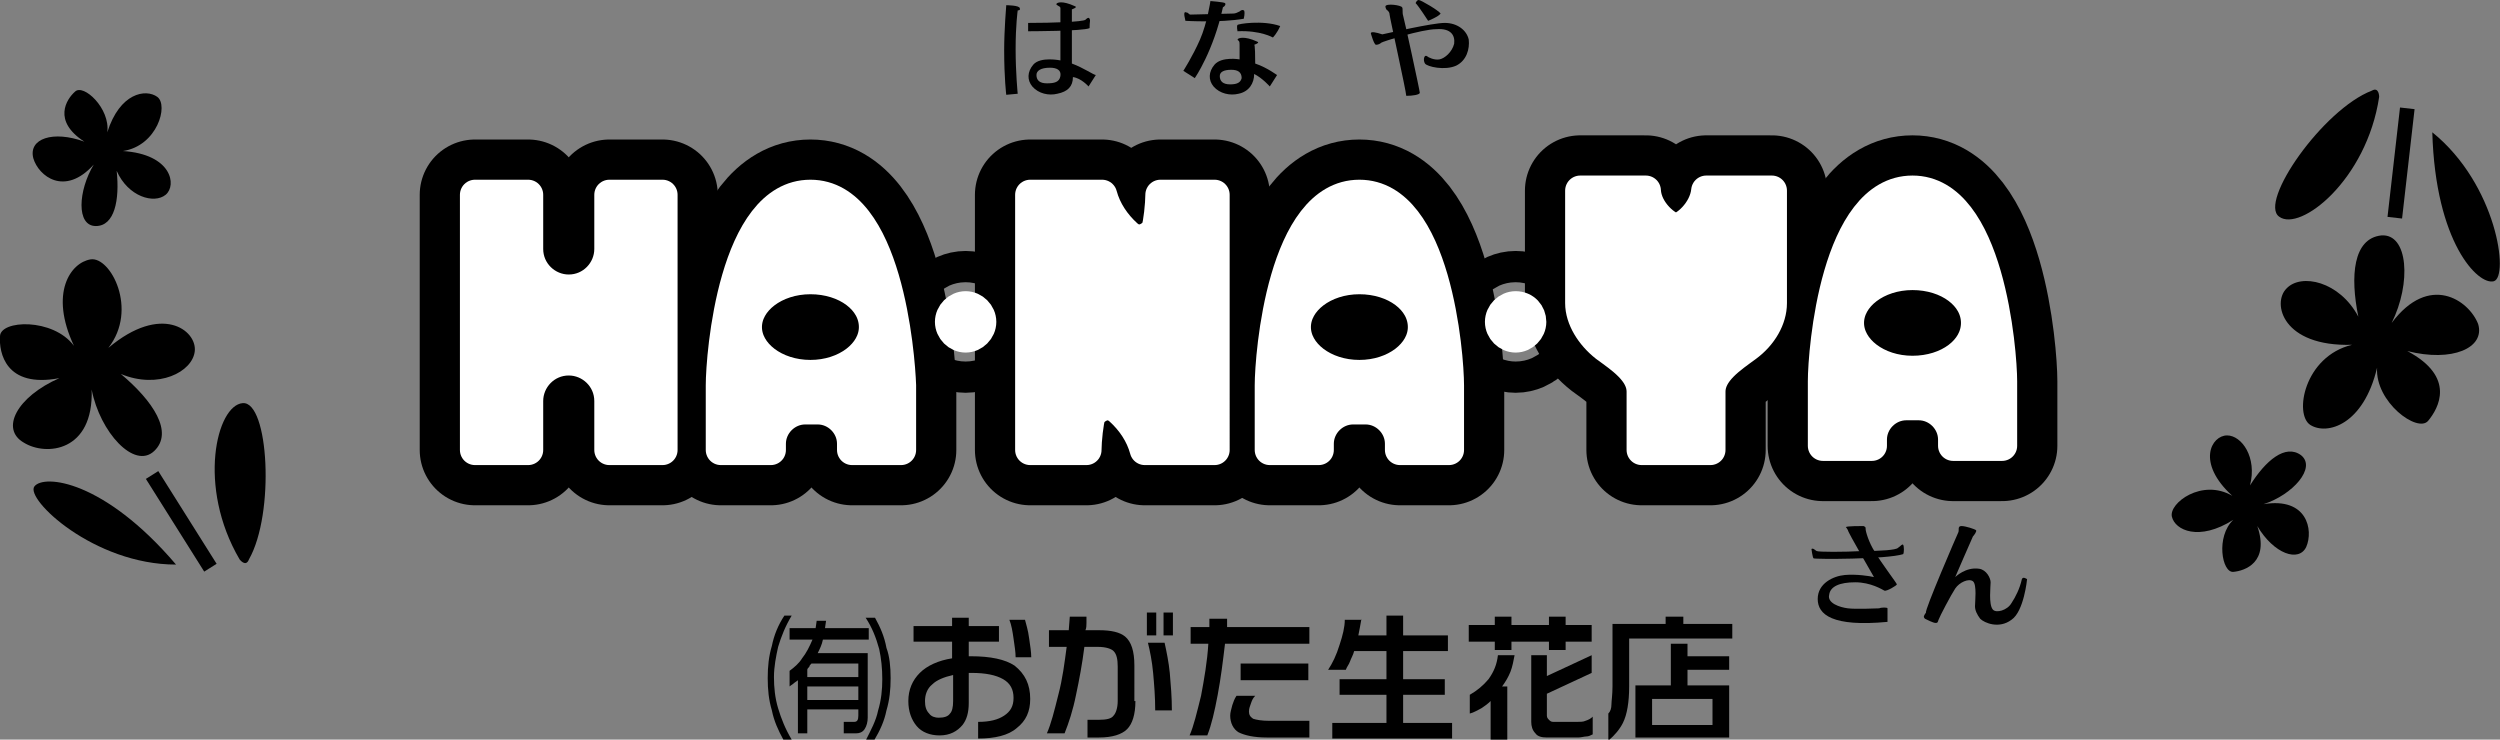 <?xml version="1.0" encoding="utf-8"?>
<!-- Generator: Adobe Illustrator 23.0.6, SVG Export Plug-In . SVG Version: 6.00 Build 0)  -->
<svg version="1.1" id="レイヤー_1" xmlns="http://www.w3.org/2000/svg" xmlns:xlink="http://www.w3.org/1999/xlink" x="0px"
	 y="0px" viewBox="0 0 240 71" style="enable-background:new 0 0 240 71;" xml:space="preserve">
<rect x="0" y="0" width="240" height="71" fill="#808080" stroke="none"/>
<style type="text/css">
	.st0{fill:none;stroke:#000000;stroke-width:1.407;stroke-miterlimit:10;}
	.st1{stroke:#000000;stroke-width:10.614;stroke-linecap:round;stroke-linejoin:round;}
	.st2{fill:#FFFFFF;stroke:#FFFFFF;stroke-width:2.895;stroke-linecap:round;stroke-linejoin:round;}
</style>
<g>
	<g>
		<path d="M8.1,13.6c-3.1-2-1.7-4.1-0.9-4.8c0.8-0.8,3.4,1.6,3.1,3.9c1.2-3.8,3.7-4.2,4.8-3.4c1.1,0.8,0,4.7-3.3,5.2
			c4.7,0.3,5.2,3.3,4.1,4.2c-1.1,0.9-3.6,0.2-4.7-2.3c0.3,2.8-0.2,5.3-2,5.3c-1.9,0-1.7-3.4-0.2-5.9c-2.8,3.1-5.3,1.1-5.8-0.6
			C2.7,13.3,5.1,12.5,8.1,13.6z"/>
		<path d="M5.7,36.3c-5.2,1-5.8-2.5-5.7-4c0-1.6,5.1-1.8,7.1,0.9c-2.4-5.1-0.3-8,1.6-8.3c1.9-0.3,4.6,4.8,1.7,8.5
			c5.1-4.3,8.5-1.7,8.3,0.3c-0.2,2-3.5,3.7-7.1,2.2c3.1,2.6,5.1,5.6,3.2,7.4c-1.9,1.8-5.2-1.8-6-5.9c0.2,6-4.4,6.4-6.5,5.1
			C0,41.2,1.6,38.1,5.7,36.3z"/>
		<path d="M23,53.7c-4.1-7-2.2-14.8,0.3-15c2.5-0.2,3.1,10.6,0.6,15C23.6,54.5,23,53.7,23,53.7z"/>
		<path d="M16.9,54.2c-6.9-8.1-12.7-8.7-13.6-7.5C2.4,47.9,9,54.2,16.9,54.2z"/>
		<line class="st0" x1="14.6" y1="45.6" x2="20.2" y2="54.5"/>
	</g>
	<g>
		<path d="M216.7,50.5c1.2,3.5-1.2,4.3-2.3,4.4c-1.1,0.1-1.7-3.4,0-5c-3.3,2.1-5.6,1-5.9-0.3s2.9-3.7,5.8-2c-3.5-3.2-2-5.8-0.5-5.8
			c1.4,0,2.9,2.1,2.2,4.8c1.5-2.4,3.4-4,4.9-2.9c1.5,1.2-0.8,3.8-3.6,4.7c4.2-0.7,4.8,2.5,4.1,4.1C220.7,54,218.3,53.2,216.7,50.5z"
			/>
		<path d="M231.1,33.7c4.7,2.5,3,5.5,2,6.7c-1,1.2-5.1-1.8-4.9-5.1c-1.3,5.5-4.8,6.5-6.4,5.5c-1.6-1-0.6-6.6,4-7.7
			c-6.7,0.2-7.7-4-6.3-5.4c1.4-1.5,5.1-0.7,6.9,2.7c-0.8-3.9-0.5-7.5,2.2-7.8c2.6-0.2,2.9,4.6,1,8.4c3.6-4.8,7.4-2.2,8.3,0.1
			C238.6,33.4,235.4,34.8,231.1,33.7z"/>
		<path d="M228.4,9.3c-1.2,8-7.6,13-9.6,11.5c-2-1.4,4.2-10.3,8.9-12.1C228.4,8.3,228.4,9.3,228.4,9.3z"/>
		<path d="M233.5,12.7c0.3,10.6,4.4,14.7,5.9,14.3C240.9,26.6,239.7,17.7,233.5,12.7z"/>
		<line class="st0" x1="229.9" y1="20.9" x2="231.1" y2="10.4"/>
	</g>
	<g>
		<path d="M76,71h-0.8c-0.5-0.9-0.9-1.8-1.1-2.8c-0.3-1-0.4-2-0.4-3.1c0-1.1,0.1-2.1,0.4-3.1c0.2-1,0.6-2,1.2-2.9H76
			c-0.6,1-1,2-1.3,3c-0.2,0.9-0.4,1.9-0.4,2.9c0,1,0.1,2,0.4,3C75,69,75.4,70,76,71z M83.5,61.4H79c-0.1,0.5-0.3,0.9-0.5,1.3h4.8
			v6.2c0,0.4-0.1,0.8-0.3,1.1c-0.2,0.3-0.5,0.4-0.8,0.4h-1.2v-1.1H82c0.3,0,0.4-0.2,0.4-0.6v-0.6h-4.9v2.3h-0.9v-5.1
			c-0.1,0.1-0.3,0.2-0.4,0.3c-0.1,0.1-0.3,0.2-0.4,0.3v-1.5c0.4-0.3,0.9-0.7,1.2-1.2c0.4-0.5,0.7-1.1,1-1.8h-2.2v-1.1h2.5l0.1-0.7
			h0.9l-0.1,0.7h4.2V61.4z M82.4,65v-1.3h-4.5c-0.1,0.1-0.2,0.2-0.2,0.3c-0.1,0.1-0.2,0.2-0.2,0.3V65H82.4z M82.4,67.2v-1.3h-4.9
			v1.3H82.4z M85.5,65.1c0,1.1-0.1,2.1-0.4,3.1c-0.2,1-0.6,1.9-1.2,2.9h-0.8c0.5-1,1-1.9,1.2-2.9c0.3-1,0.4-2,0.4-3
			c0-1-0.1-2-0.3-2.9c-0.3-1.1-0.7-2.1-1.3-3H84c0.5,0.9,0.9,1.8,1.1,2.9C85.4,63,85.5,64,85.5,65.1z"/>
		<path d="M98.9,67.1c0,1.2-0.4,2.1-1.3,2.8c-0.8,0.7-2.1,1-3.7,1v-1.6c1.1,0,1.9-0.2,2.5-0.6c0.6-0.4,0.9-0.9,0.9-1.7
			c0-0.8-0.3-1.4-1-1.8c-0.7-0.4-1.7-0.6-3-0.6H93v2.9c0,0.9-0.2,1.6-0.6,2.1c-0.5,0.6-1.2,1-2.2,1c-0.9,0-1.7-0.3-2.2-0.9
			c-0.5-0.6-0.8-1.4-0.8-2.4c0-1.1,0.4-2,1.1-2.7c0.7-0.7,1.8-1.2,3.1-1.4v-1.6h-3.7v-1.5h3.7v-0.8H93v0.8h2.9v1.5H93v1.4h0.2
			c1.9,0,3.3,0.3,4.2,0.9C98.4,64.7,98.9,65.7,98.9,67.1z M91.5,67.3v-2.5c-0.9,0.2-1.6,0.5-2,0.9c-0.5,0.4-0.7,1-0.7,1.6
			c0,0.5,0.1,0.9,0.4,1.2c0.2,0.3,0.6,0.4,0.9,0.4c0.5,0,0.9-0.1,1.1-0.4C91.4,68.3,91.5,67.9,91.5,67.3z M99,63.1h-1.5
			c0-0.5-0.1-1.1-0.2-1.8c-0.1-0.7-0.2-1.3-0.4-1.8h1.5c0.1,0.4,0.3,1,0.4,1.8C98.9,62,99,62.6,99,63.1z"/>
		<path d="M109,67.3c0,1.3-0.3,2.2-0.8,2.7c-0.5,0.5-1.4,0.8-2.7,0.8h-1.1v-1.7h1.1c0.7,0,1.2-0.1,1.4-0.4c0.2-0.2,0.4-0.7,0.4-1.4
			v-3.3c0-0.7-0.1-1.2-0.4-1.5c-0.2-0.2-0.7-0.4-1.5-0.4h-1.3c-0.2,1.6-0.5,3.2-0.8,4.6c-0.3,1.5-0.7,2.7-1.1,3.7h-1.7
			c0.4-0.9,0.7-2.1,1.1-3.7c0.4-1.5,0.6-3.1,0.8-4.6h-1.7v-1.6h1.9l0.1-1.3h1.6c0,0.2,0,0.4,0,0.6c0,0.2,0,0.5-0.1,0.7h1.3
			c1.2,0,2,0.2,2.5,0.6c0.6,0.5,0.9,1.4,0.9,2.8V67.3z M111,61h-0.9v-2.2h0.9V61z M112.5,68.2h-1.6c0-1.3-0.1-2.5-0.2-3.6
			c-0.1-1.1-0.3-2.1-0.5-2.9h1.6c0.2,0.9,0.4,1.9,0.5,2.9C112.4,65.8,112.5,66.9,112.5,68.2z M112.6,61h-0.9v-2.2h0.9V61z"/>
		<path d="M125.6,61.8h-8c-0.2,1.7-0.4,3.3-0.7,4.9c-0.3,1.6-0.6,2.9-1,3.9h-1.7c0.4-0.9,0.7-2.2,1.1-3.8c0.3-1.6,0.6-3.3,0.7-5
			h-1.7v-1.6h1.8l0-0.8h1.7l0,0.8h7.9V61.8z M125.6,70.8h-4c-1.2,0-2.1-0.2-2.7-0.5c-0.5-0.3-0.8-0.9-0.8-1.6c0-0.3,0.1-0.6,0.2-1
			c0.1-0.3,0.2-0.6,0.4-0.9h1.8c-0.2,0.2-0.3,0.4-0.4,0.7c-0.1,0.3-0.2,0.5-0.2,0.8c0,0.3,0.1,0.5,0.4,0.7c0.3,0.1,0.8,0.2,1.6,0.2
			h3.8V70.8z M125.6,65.3h-6.5v-1.6h6.5V65.3z"/>
		<path d="M130.7,59.4c-0.1,0.6-0.2,1.1-0.3,1.6h2.7v-1.9h1.6V61h4.3v1.5h-4.3v2.7h4v1.5h-4v2.7h4.7v1.5h-11.5v-1.5h5.2v-2.7h-4.5
			v-1.5h4.5v-2.7H130c-0.1,0.4-0.3,0.7-0.4,1c-0.1,0.3-0.3,0.5-0.4,0.8h-1.7c0.4-0.6,0.8-1.4,1.1-2.4c0.3-0.9,0.5-1.7,0.5-2.4H130.7
			z"/>
		<path d="M145.1,59.2v0.8h3.6v-0.8h1.6v0.8h2.5v1.6h-2.5v0.8h-1.6v-0.8h-3.6v0.8h-1.6v-0.8H141v-1.6h2.5v-0.8H145.1z M145.4,62.9
			c-0.1,0.5-0.2,1.1-0.4,1.6c-0.2,0.5-0.5,1-0.8,1.4h0.5V71h-1.6v-3.7c-0.3,0.3-0.6,0.5-0.9,0.7c-0.4,0.2-0.7,0.4-1.1,0.5v-1.8
			c0.7-0.4,1.3-0.9,1.8-1.5c0.5-0.7,0.8-1.4,0.9-2.3H145.4z M148.5,62.9v2l4.3-2v1.7l-4.3,2v2.1c0,0.2,0.1,0.3,0.2,0.4
			c0.1,0.1,0.2,0.2,0.4,0.2h2.3c0.3,0,0.6,0,0.8-0.1c0.3-0.1,0.5-0.2,0.7-0.4v1.7c-0.2,0.1-0.4,0.2-0.6,0.2c-0.2,0-0.5,0.1-0.8,0.1
			h-3c-0.5,0-0.9-0.1-1.1-0.4c-0.3-0.3-0.4-0.7-0.4-1.1v-6.4H148.5z"/>
		<path d="M161.6,59.2v0.7h4.7v1.4h-9.9v4.6c0,1.5-0.2,2.7-0.6,3.5c-0.3,0.6-0.8,1.2-1.4,1.7v-2.6c0.2-0.2,0.3-0.5,0.3-0.9
			c0-0.3,0.1-0.9,0.1-1.7v-6h5.1v-0.7H161.6z M162,61.8v1.2h4v1.3h-4v1.5h4v5h-9v-5h3.4v-4H162z M158.6,69.6h5.8v-2.5h-5.8V69.6z"/>
	</g>
	<g>
		<path class="st1" d="M63.6,18.7h-5.1v5.2c0,2.1-1.7,3.9-3.9,3.9c-2.1,0-3.9-1.7-3.9-3.9v-5.2h-5.1v24.5h5.1v-4.7
			c0-2.1,1.7-3.9,3.9-3.9c2.1,0,3.9,1.7,3.9,3.9v4.7h5.1V18.7z"/>
		<path class="st1" d="M77.8,18.7c-7.4,0-8.6,15.4-8.6,18.3c0,2.9,0,6.2,0,6.2H74v-0.6c0-1.8,1.5-3.3,3.3-3.3h1.2
			c1.8,0,3.3,1.5,3.3,3.3v0.6h4.7c0,0,0-3.3,0-6.2C86.4,34.1,85.2,18.7,77.8,18.7z M77.8,36c-3.4,0-6.1-2.1-6.1-4.6
			c0-2.5,2.7-4.6,6.1-4.6c3.4,0,6.1,2,6.1,4.6C83.9,33.9,81.2,36,77.8,36z"/>
		<path class="st1" d="M130.5,18.7c-7.4,0-8.6,15.4-8.6,18.3c0,2.9,0,6.2,0,6.2h4.7v-0.6c0-1.8,1.5-3.3,3.3-3.3h1.2
			c1.8,0,3.3,1.5,3.3,3.3v0.6h4.7c0,0,0-3.3,0-6.2C139.1,34.1,137.9,18.7,130.5,18.7z M130.5,36c-3.4,0-6.1-2.1-6.1-4.6
			c0-2.5,2.7-4.6,6.1-4.6c3.4,0,6.1,2,6.1,4.6C136.6,33.9,133.9,36,130.5,36z"/>
		<path class="st1" d="M183.6,18.3c-7.4,0-8.6,15.4-8.6,18.3c0,2.9,0,6.2,0,6.2h4.7v-0.6c0-1.8,1.5-3.3,3.3-3.3h1.2
			c1.8,0,3.3,1.5,3.3,3.3v0.6h4.7c0,0,0-3.3,0-6.2C192.2,33.8,191,18.3,183.6,18.3z M183.6,35.6c-3.4,0-6.1-2.1-6.1-4.6
			s2.7-4.6,6.1-4.6c3.4,0,6.1,2,6.1,4.6S187,35.6,183.6,35.6z"/>
		<path class="st1" d="M94.2,30.9c0,0.8-0.7,1.5-1.5,1.5c-0.8,0-1.5-0.7-1.5-1.5c0-0.8,0.7-1.5,1.5-1.5
			C93.5,29.4,94.2,30.1,94.2,30.9z"/>
		<path class="st1" d="M147,30.9c0,0.8-0.7,1.5-1.5,1.5c-0.8,0-1.5-0.7-1.5-1.5c0-0.8,0.7-1.5,1.5-1.5C146.4,29.4,147,30.1,147,30.9
			z"/>
		<path class="st1" d="M116.5,18.7h-5.1c0,0.9-0.2,2.8-0.4,3.3c-0.3,0.6-1.6,1.6-2.8,0.5c-1.1-1-2-2.3-2.4-3.8h-6.9v24.5h5.4
			c0-0.9,0.2-2.8,0.4-3.3c0.3-0.6,1.6-1.6,2.8-0.5c1.1,1,2,2.3,2.4,3.8h6.7V18.7z"/>
		<path class="st1" d="M164.2,43.2c0,0,0-3.8,0-5.6c0-1.9,2-3.2,3.5-4.3c1.5-1.1,2.4-2.7,2.4-4.2c0-1.5,0-10.8,0-10.8s-3.3,0-6.3,0
			c-0.2,2-2.1,3.6-2.9,3.6c-0.8,0-2.8-1.6-2.9-3.6c-3,0-6.3,0-6.3,0s0,9.4,0,10.8c0,1.5,1,3.1,2.4,4.2c1.5,1.1,3.5,2.4,3.5,4.3
			c0,1.9,0,5.6,0,5.6H164.2z"/>
	</g>
	<path d="M173.9,52.7c0,0,0.1,0.8,0.2,0.9c0.1,0.1,7,0.1,8.6-0.4c0.1-0.1,0.1-0.8,0-0.9c-0.1-0.1-0.2,0.1-0.5,0.3
		c-0.2,0.2-1.6,0.3-3.4,0.3c-1.8,0.1-4.2,0.1-4.4,0C174.2,52.8,174.1,52.6,173.9,52.7z"/>
	<g>
		<path d="M96.6,0.5c0,0-0.2,2.4-0.2,4.3c0,2.7,0.2,4.3,0.2,4.3L97.7,9c0,0-0.2-2-0.2-4.3c0-2.3,0.2-3.7,0.2-3.7s0.3,0,0.2-0.2
			C97.9,0.5,96.6,0.5,96.6,0.5z"/>
		<path d="M98.7,2.2l0,0.8c0,0,5.3,0,5.9-0.3c0-0.7,0.1-0.7,0-0.9c-0.1-0.2-0.3,0-0.4,0.1C103.9,2.1,101.1,2.2,98.7,2.2z"/>
		<path d="M102.9,6.1c0-2,0-5.2,0-5.2s0.6-0.2,0.3-0.3c-1.3-0.6-1.7-0.3-1.7-0.3s-0.2,0.1,0,0.2c0.1,0.1,0.3,0.1,0.3,0.3
			c0,0.2,0,5,0,5s-1.9-0.4-2.6,0.4c-0.6,0.7-0.6,1.5-0.1,2.1c0.6,0.7,1.6,0.9,2.4,0.7c1-0.2,1.5-0.7,1.5-1.6
			c0.8,0.1,1.5,0.9,1.5,0.9l0.7-1.1C105,7.2,104,6.5,102.9,6.1z M100.5,8c-0.7,0-1-0.3-1-0.8c0-0.4,0.4-0.7,1.3-0.7
			c0.6,0,1.1,0.2,1,0.8C101.7,7.9,101.2,8,100.5,8z"/>
		<path d="M120.5,6.1c0-2-0.1-1.8-0.1-1.8s0.6-0.2,0.3-0.3c-1.3-0.6-1.8-0.3-1.8-0.3s-0.2,0.1,0,0.2c0.1,0.1,0.1,0.2,0.1,0.4
			c0,0.2,0,1.4,0,1.4s-1.7-0.3-2.4,0.5c-0.6,0.7-0.6,1.5-0.1,2.1c0.6,0.7,1.6,0.9,2.4,0.7c1-0.2,1.5-1,1.5-1.9
			c0.8,0.4,1.5,1.2,1.5,1.2l0.7-1.1C122.7,7.3,121.7,6.5,120.5,6.1z M118.1,8.1c-0.7,0-1-0.3-1-0.8c0-0.4,0.4-0.6,1.1-0.6
			c0.6,0,1,0.2,1,0.8C119.1,7.9,118.8,8.1,118.1,8.1z"/>
		<path d="M118.8,3c0,0-0.1-0.5,0-0.6c0-0.1,2.4-0.5,4.1,0.1c-0.3,0.7-0.7,1.1-0.7,1.1S121,2.9,118.8,3z"/>
		<path d="M113.8,2c0,0,3.3,0.2,5.6-0.2c0.1-0.4,0.1-0.8,0-0.8c-0.1-0.1-0.3,0-0.4,0.1c-0.2,0.1-0.4,0.2-0.6,0.2
			c-0.2,0-4,0.1-4.1,0.1c-0.2,0-0.2-0.2-0.4-0.2C113.7,1.1,113.6,1.2,113.8,2z"/>
		<path d="M116.2,0.1c0,0-0.3,2.1-1,3.7c-0.7,1.6-1.6,3-1.6,3l1.1,0.7c0,0,1.8-2.6,2.7-6.8c0.2-0.1,0.3-0.3,0.2-0.4
			C117.5,0.2,116.2,0.1,116.2,0.1z"/>
		<path d="M131.6,3.2c0,0,0.3,1.1,0.5,1.1c0.2,0,0.4-0.1,0.5-0.2c0.1-0.1,3.9-1.3,5.3-1.3c1.4-0.1,1.8,0.6,1.7,1.4
			c-0.2,0.8-0.9,1.4-1.4,1.5c-0.5,0.1-1.1-0.2-1.2-0.3c-0.3-0.2-0.4,0.4-0.2,0.7c0.2,0.3,1.9,0.7,3,0.2c1-0.5,1.3-1.6,1.2-2.5
			c-0.2-0.9-1.1-1.6-2.3-1.6c-1.2,0-5.5,1-6,1.1C132.1,3.1,131.6,3,131.6,3.2z"/>
		<path d="M133,0.6c0,0,0,0.3,0.2,0.4c0.1,0.1,0.2,0.2,0.2,0.4c0,0.2,1.6,7.4,1.6,7.8c0.6,0,1.3-0.1,1.3-0.3c0-0.2-1.5-7.1-1.6-7.4
			c-0.1-0.3,0-0.7-0.1-0.8C134.5,0.5,133.1,0.3,133,0.6z"/>
		<path d="M135.9,0.3c0,0,0.1-0.3,0.3-0.3c0.2,0,1.9,1,2.1,1.3c-0.2,0.3-1.2,0.7-1.2,0.7S136.2,0.6,135.9,0.3z"/>
	</g>
	<g>
		<path class="st2" d="M63.6,18.7h-5.1v5.2c0,2.1-1.7,3.9-3.9,3.9c-2.1,0-3.9-1.7-3.9-3.9v-5.2h-5.1v24.5h5.1v-4.7
			c0-2.1,1.7-3.9,3.9-3.9c2.1,0,3.9,1.7,3.9,3.9v4.7h5.1V18.7z"/>
		<path class="st2" d="M77.8,18.7c-7.4,0-8.6,15.4-8.6,18.3c0,2.9,0,6.2,0,6.2H74v-0.6c0-1.8,1.5-3.3,3.3-3.3h1.2
			c1.8,0,3.3,1.5,3.3,3.3v0.6h4.7c0,0,0-3.3,0-6.2C86.4,34.1,85.2,18.7,77.8,18.7z M77.8,36c-3.4,0-6.1-2.1-6.1-4.6
			c0-2.5,2.7-4.6,6.1-4.6c3.4,0,6.1,2,6.1,4.6C83.9,33.9,81.2,36,77.8,36z"/>
		<path class="st2" d="M130.5,18.7c-7.4,0-8.6,15.4-8.6,18.3c0,2.9,0,6.2,0,6.2h4.7v-0.6c0-1.8,1.5-3.3,3.3-3.3h1.2
			c1.8,0,3.3,1.5,3.3,3.3v0.6h4.7c0,0,0-3.3,0-6.2C139.1,34.1,137.9,18.7,130.5,18.7z M130.5,36c-3.4,0-6.1-2.1-6.1-4.6
			c0-2.5,2.7-4.6,6.1-4.6c3.4,0,6.1,2,6.1,4.6C136.6,33.9,133.9,36,130.5,36z"/>
		<path class="st2" d="M183.6,18.3c-7.4,0-8.6,15.4-8.6,18.3c0,2.9,0,6.2,0,6.2h4.7v-0.6c0-1.8,1.5-3.3,3.3-3.3h1.2
			c1.8,0,3.3,1.5,3.3,3.3v0.6h4.7c0,0,0-3.3,0-6.2C192.2,33.8,191,18.3,183.6,18.3z M183.6,35.6c-3.4,0-6.1-2.1-6.1-4.6
			s2.7-4.6,6.1-4.6c3.4,0,6.1,2,6.1,4.6S187,35.6,183.6,35.6z"/>
		<path class="st2" d="M94.2,30.9c0,0.8-0.7,1.5-1.5,1.5c-0.8,0-1.5-0.7-1.5-1.5c0-0.8,0.7-1.5,1.5-1.5
			C93.5,29.4,94.2,30.1,94.2,30.9z"/>
		<path class="st2" d="M147,30.9c0,0.8-0.7,1.5-1.5,1.5c-0.8,0-1.5-0.7-1.5-1.5c0-0.8,0.7-1.5,1.5-1.5C146.4,29.4,147,30.1,147,30.9
			z"/>
		<path class="st2" d="M116.5,18.7h-5.1c0,0.9-0.2,2.8-0.4,3.3c-0.3,0.6-1.6,1.6-2.8,0.5c-1.1-1-2-2.3-2.4-3.8h-6.9v24.5h5.4
			c0-0.9,0.2-2.8,0.4-3.3c0.3-0.6,1.6-1.6,2.8-0.5c1.1,1,2,2.3,2.4,3.8h6.7V18.7z"/>
		<path class="st2" d="M164.2,43.2c0,0,0-3.8,0-5.6c0-1.9,2-3.2,3.5-4.3c1.5-1.1,2.4-2.7,2.4-4.2c0-1.5,0-10.8,0-10.8s-3.3,0-6.3,0
			c-0.2,2-2.1,3.6-2.9,3.6c-0.8,0-2.8-1.6-2.9-3.6c-3,0-6.3,0-6.3,0s0,9.4,0,10.8c0,1.5,1,3.1,2.4,4.2c1.5,1.1,3.5,2.4,3.5,4.3
			c0,1.9,0,5.6,0,5.6H164.2z"/>
	</g>
	<g>
		<path d="M177.2,50.6c0,0,0.1,0.1,0.2,0.3c0,0.2,2.4,4.3,2.5,4.5c-0.4-0.1-1.7-0.3-2.8-0.2c-1.1,0.1-2.6,0.8-2.6,2.3
			c0,1.5,1.4,2.7,6.7,2.2c0-1,0-1.2,0-1.3c0-0.1-0.6-0.1-0.8,0c-0.2,0-2.2,0.1-3,0c-0.8-0.1-2-0.5-1.8-1.3c0.1-0.8,1-1.2,2.5-1.2
			c1.5,0,2.6,0.7,2.8,0.8c0.2,0.1,1.2-0.5,1.2-0.6c0-0.1-1.6-2.2-2.1-3.1c-0.6-0.9-0.9-2-0.9-2.2c0-0.2,0-0.2-0.2-0.3
			C178.6,50.5,177.3,50.5,177.2,50.6z"/>
		<path d="M188,51.1c0.1-0.2-0.1-0.6,0.3-0.6c0.4,0,1.3,0.3,1.4,0.4c0.1,0.1-0.2,0.5-0.3,0.6c-0.1,0.2-1.7,3.9-1.7,3.9s1-1,2.3-0.8
			c0.7,0.1,1.1,0.9,1.1,1.3c0,0.4-0.2,2.1,0.2,2.6c0.3,0.4,1.4,0.1,1.8-0.6c0.4-0.6,0.8-1.4,1-2.3c0.1-0.3,0.5,0,0.5,0
			s-0.3,3.1-1.5,3.9c-1.2,0.9-2.6,0.3-3-0.1c-0.3-0.4-0.5-0.8-0.5-1.2c0-0.4,0.2-2.1-0.2-2.4c-0.4-0.3-1.3,0.1-1.7,0.7
			c-0.4,0.6-1.5,2.7-1.6,3c-0.1,0.3-0.1,0.3-0.3,0.3c-0.2,0-0.8-0.3-1-0.4c-0.2-0.2-0.1-0.3,0.1-0.6C184.7,58.7,187.9,51.3,188,51.1
			z"/>
	</g>
</g>
</svg>
